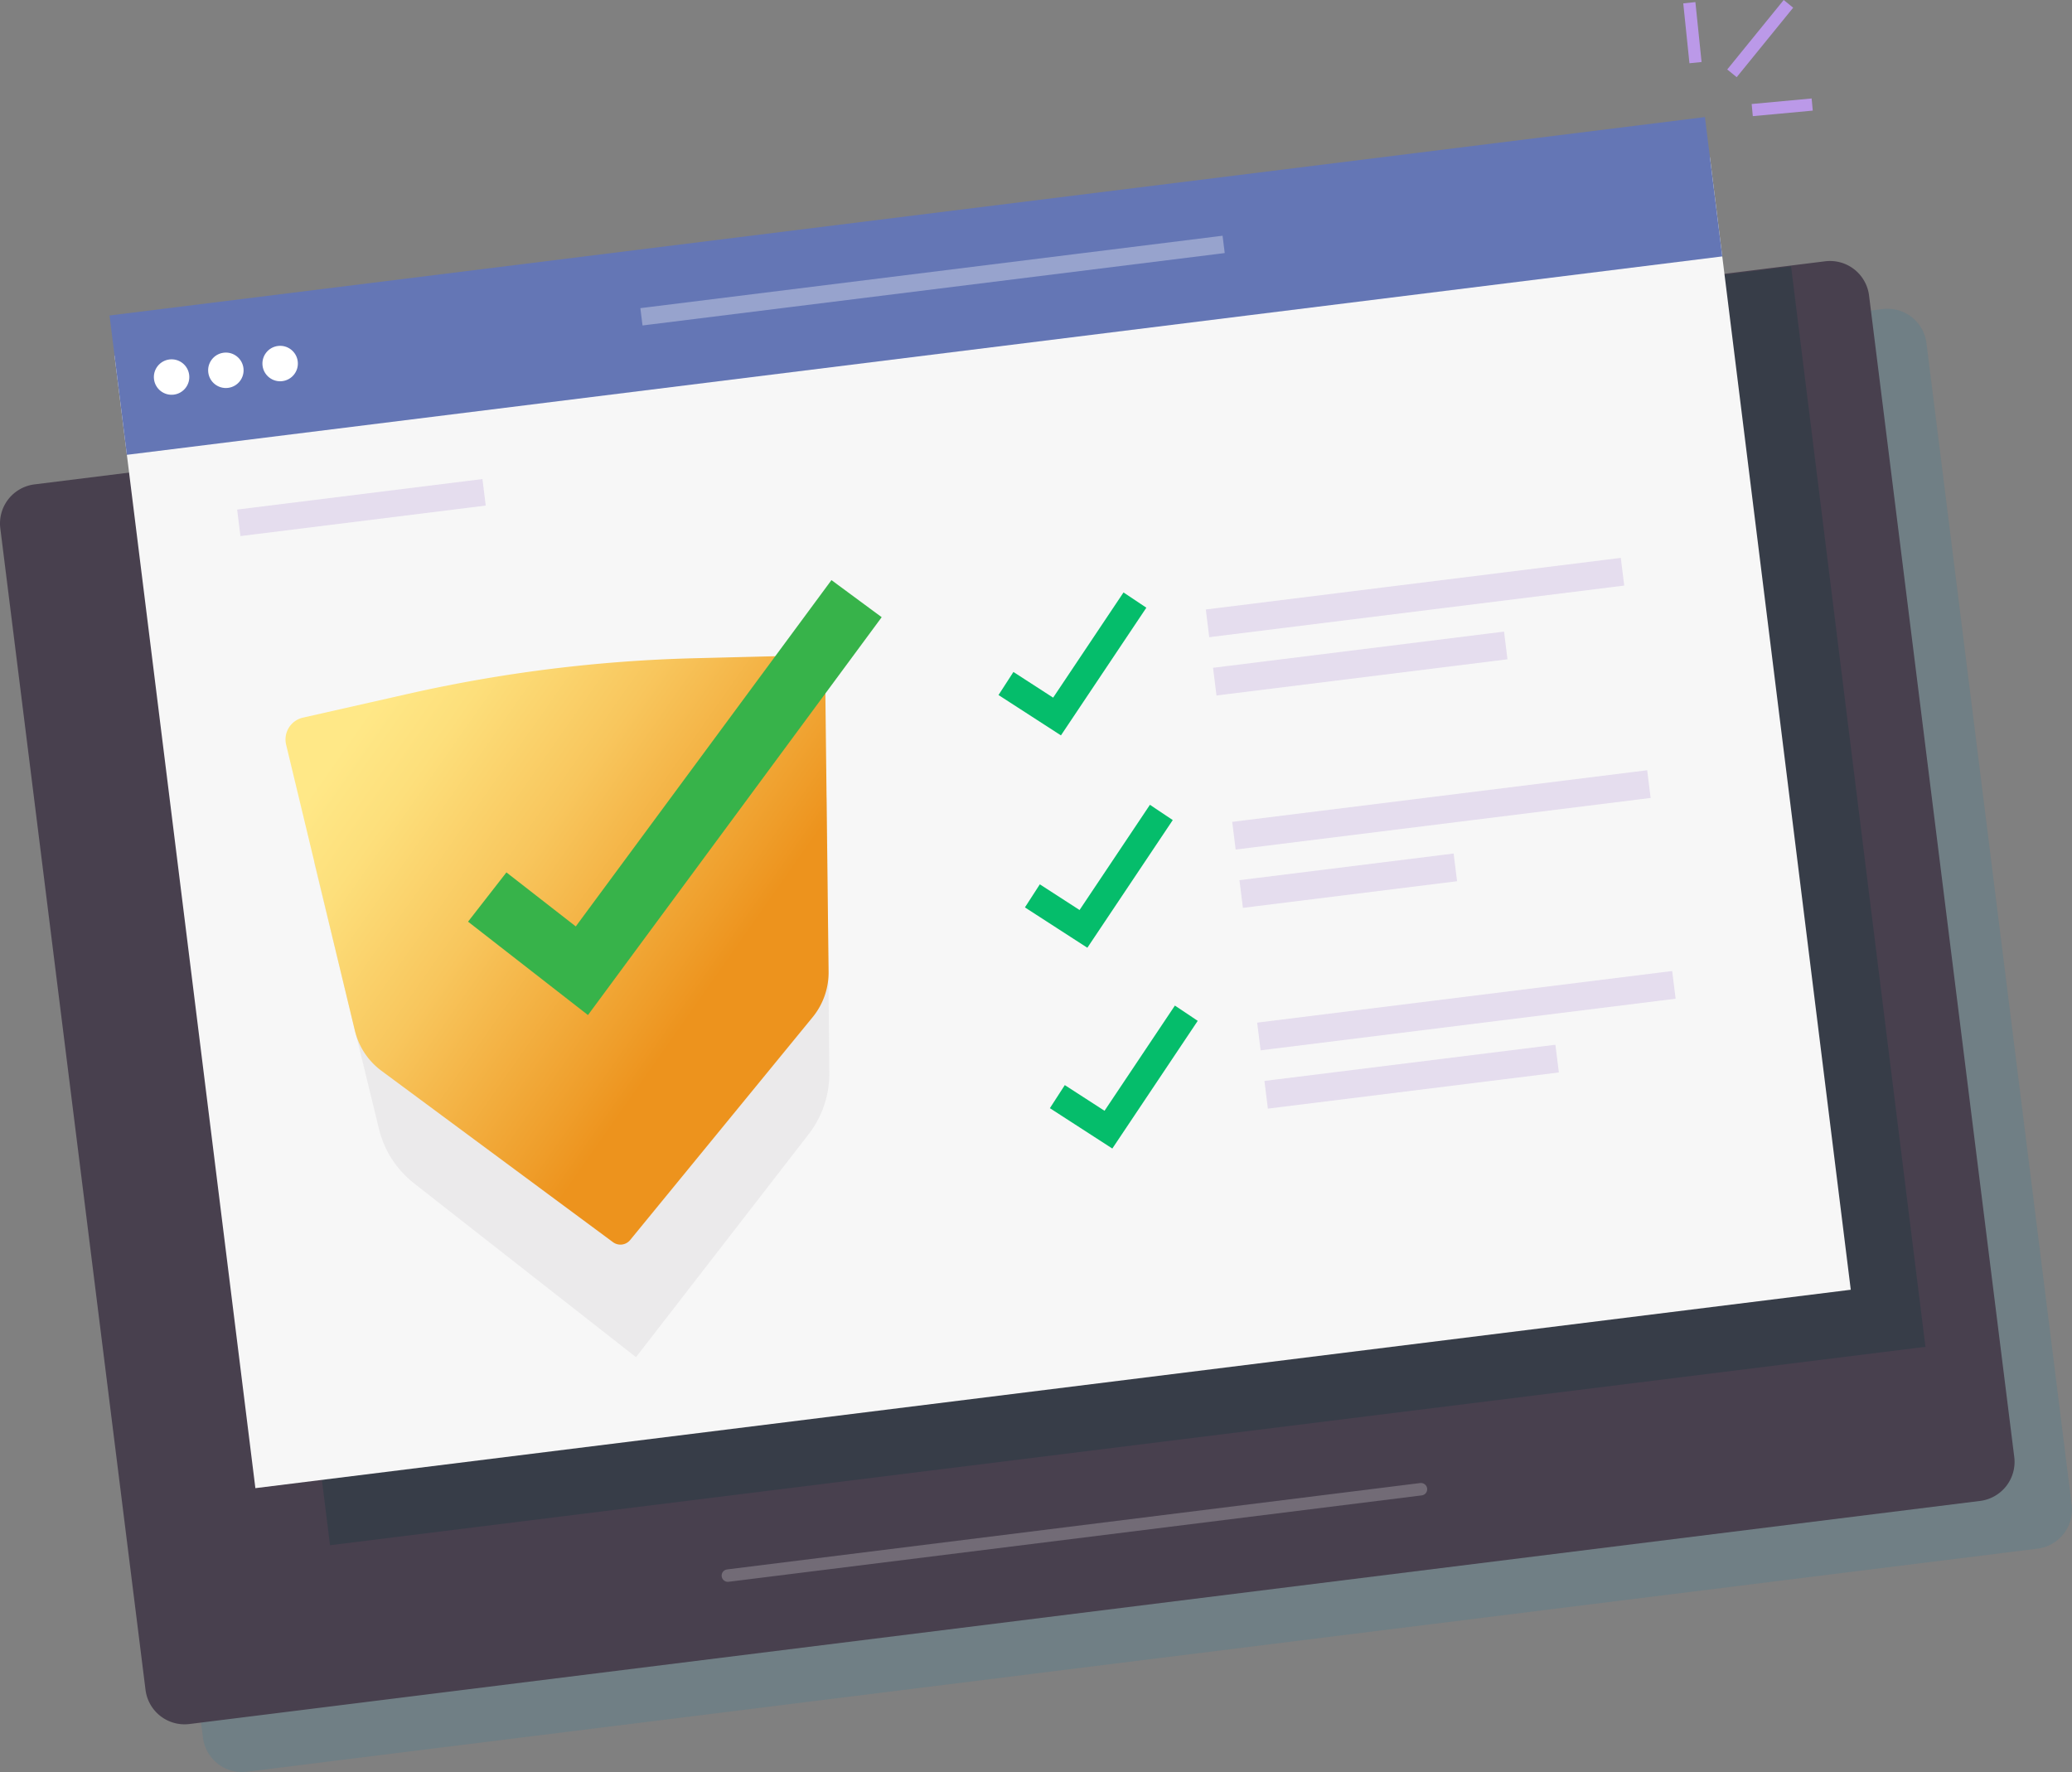 <?xml version="1.0" encoding="UTF-8"?> <svg xmlns="http://www.w3.org/2000/svg" xmlns:xlink="http://www.w3.org/1999/xlink" viewBox="0 0 1074.681 919.098"><rect x="0" y="0" width="1074.681" height="919.098" fill="#808080" stroke="none"/><defs><filter id="b" x="430.141" y="-8766.944" width="597.7" height="32766" color-interpolation-filters="sRGB"><feFlood flood-color="#fff" result="bg"></feFlood><feBlend in="SourceGraphic" in2="bg"></feBlend></filter><mask id="a" x="430.141" y="-8766.944" width="597.7" height="32766" maskUnits="userSpaceOnUse"><g style="filter:url(#b)"></g></mask><linearGradient id="c" x1="806.357" y1="270.014" x2="659.717" y2="887.733" gradientTransform="translate(-48.183 116.122) rotate(-7.088)" gradientUnits="userSpaceOnUse"><stop offset="0" stop-color="#fff"></stop><stop offset="1"></stop></linearGradient><filter id="e" x="156.515" y="-8766.944" width="317.596" height="32766" color-interpolation-filters="sRGB"><feFlood flood-color="#fff" result="bg"></feFlood><feBlend in="SourceGraphic" in2="bg"></feBlend></filter><mask id="d" x="156.515" y="-8766.944" width="317.596" height="32766" maskUnits="userSpaceOnUse"><g style="filter:url(#e)"></g></mask><linearGradient id="f" x1="154.59" y1="549.766" x2="547.039" y2="127.557" gradientTransform="matrix(0.722, -0.692, 0.692, 0.722, -172.985, 398.422)" gradientUnits="userSpaceOnUse"><stop offset="0"></stop><stop offset="1" stop-color="#fff"></stop></linearGradient><filter id="h" x="430.141" y="152.963" width="597.7" height="682.19" color-interpolation-filters="sRGB"><feFlood flood-color="#fff" result="bg"></feFlood><feBlend in="SourceGraphic" in2="bg"></feBlend></filter><mask id="g" x="430.141" y="152.963" width="597.7" height="682.19" maskUnits="userSpaceOnUse"><g style="mask:url(#a);filter:url(#h)"><polygon points="1027.841 760.82 430.141 835.153 653.394 190.13 952.244 152.963 1027.841 760.82" style="mix-blend-mode:multiply;fill:url(#c)"></polygon></g></mask><linearGradient id="i" x1="814.069" y1="272.205" x2="668.558" y2="885.171" gradientTransform="translate(-48.183 116.122) rotate(-7.088)" gradientUnits="userSpaceOnUse"><stop offset="0" stop-color="#fff"></stop><stop offset="1" stop-color="#fff"></stop></linearGradient><linearGradient id="j" x1="206.722" y1="279.057" x2="375.612" y2="431.862" gradientTransform="translate(-48.183 116.122) rotate(-7.088)" gradientUnits="userSpaceOnUse"><stop offset="0" stop-color="#ffe887"></stop><stop offset="0.174" stop-color="#fddf7b"></stop><stop offset="0.485" stop-color="#f8c65d"></stop><stop offset="0.895" stop-color="#ef9e2b"></stop><stop offset="1" stop-color="#ed931d"></stop></linearGradient><clipPath id="k"><path d="M317.924,644.255l-119.907-88.751a37.139,37.139,0,0,1-14.016-21.174l-35.593-148.099a11.595,11.595,0,0,1,8.715-14.018l54.443-12.317a760.061,760.061,0,0,1,148.745-18.499l55.801-1.393a11.595,11.595,0,0,1,11.883,11.457l1.767,152.305a37.14,37.14,0,0,1-8.403,23.962l-94.515,115.418A6.518,6.518,0,0,1,317.924,644.255Z" style="fill:none"></path></clipPath><filter id="m" x="156.515" y="260.791" width="317.596" height="369.53" color-interpolation-filters="sRGB"><feFlood flood-color="#fff" result="bg"></feFlood><feBlend in="SourceGraphic" in2="bg"></feBlend></filter><mask id="l" x="156.515" y="260.791" width="317.596" height="369.53" maskUnits="userSpaceOnUse"><g style="mask:url(#d);filter:url(#m)"><rect x="255.937" y="259.407" width="118.752" height="372.298" transform="translate(328.514 -100.125) rotate(36.672)" style="mix-blend-mode:multiply;fill:url(#f)"></rect></g></mask><linearGradient id="n" x1="154.59" y1="549.766" x2="547.039" y2="127.557" gradientTransform="matrix(0.722, -0.692, 0.692, 0.722, -172.985, 398.422)" xlink:href="#i"></linearGradient></defs><title>apply-online</title><g style="isolation:isolate"><g style="opacity:0.19;mix-blend-mode:multiply"><path d="M128.049,918.938l928.752-115.713a20.41,20.41,0,0,0,17.72-22.784l-75.319-602.445a20.41,20.41,0,0,0-22.784-17.72L47.666,275.989a20.41,20.41,0,0,0-17.72,22.784l75.319,602.445A20.41,20.41,0,0,0,128.049,918.938Z" style="fill:#2d7c99"></path></g><path d="M98.263,894.182,1027.015,778.47a20.41,20.41,0,0,0,17.72-22.784l-75.319-602.445a20.41,20.41,0,0,0-22.784-17.72L17.88,251.233a20.41,20.41,0,0,0-17.72,22.784l75.319,602.445A20.41,20.41,0,0,0,98.263,894.182Z" style="fill:#48404e"></path><g style="opacity:0.23"><line x1="737.01" y1="772.398" x2="377.517" y2="817.205" style="fill:#f06698;stroke:#fff;stroke-linecap:round;stroke-miterlimit:10;stroke-width:6.454px"></line></g><g style="mask:url(#g)"><path d="M1020.549,761.727l-572.541,71.205L719.14,181.954l225.812-28.083a7.348,7.348,0,0,1,8.199,6.385l73.783,593.272A7.348,7.348,0,0,1,1020.549,761.727Z" style="opacity:0.06;fill:url(#i)"></path></g><rect x="133.147" y="187.473" width="833.856" height="564.681" transform="translate(-53.777 71.479) rotate(-7.089)" style="fill:#063438;opacity:0.25;mix-blend-mode:multiply"></rect><path d="M277.59,252.05" style="fill:#fff;stroke:#c1a8db;stroke-linecap:square;stroke-miterlimit:10;stroke-width:13.845px;opacity:0.33"></path><path d="M385.59,238.618" style="fill:#fff;stroke:#c1a8db;stroke-linecap:square;stroke-miterlimit:10;stroke-width:13.845px;opacity:0.33"></path><path d="M964.216,439.122a.336.336,0,0,1,.197-.013C963.599,439.469,963.484,439.494,964.216,439.122Z" style="fill:#363957"></path><line x1="576.721" y1="214.848" x2="838.567" y2="182.283" style="fill:#fff;stroke:#c1a8db;stroke-linecap:square;stroke-miterlimit:10;stroke-width:13.845px;opacity:0.33"></line><line x1="879.409" y1="32.487" x2="876.2" y2="1.416" style="fill:#bfebf2;stroke:#bb99e8;stroke-miterlimit:10;stroke-width:6.325px"></line><line x1="898.318" y1="38.028" x2="927.607" y2="1.995" style="fill:#bfebf2;stroke:#bb99e8;stroke-miterlimit:10;stroke-width:6.325px"></line><line x1="908.829" y1="57.093" x2="939.933" y2="54.223" style="fill:#bfebf2;stroke:#bb99e8;stroke-miterlimit:10;stroke-width:6.325px"></line><rect x="92.744" y="130.72" width="833.856" height="591.933" transform="translate(-48.763 66.163) rotate(-7.089)" style="fill:#f7f7f7"></rect><rect x="58.123" y="111.895" width="833.856" height="72.827" transform="translate(-14.672 59.762) rotate(-7.089)" style="fill:#6476b5"></rect><circle cx="88.998" cy="195.559" r="9.192" transform="translate(-23.454 12.479) rotate(-7.089)" style="fill:#fff"></circle><circle cx="117.151" cy="192.057" r="9.192" transform="translate(-22.808 15.927) rotate(-7.089)" style="fill:#fff"></circle><circle cx="145.304" cy="188.556" r="9.192" transform="translate(-22.16 19.375) rotate(-7.089)" style="fill:#fff"></circle><line x1="337.187" y1="163.757" x2="630.173" y2="127.319" style="fill:#fff;stroke:#fff;stroke-linecap:square;stroke-miterlimit:10;stroke-width:9.054px;opacity:0.33"></line><path d="M329.872,703.902l-115.353-90.344a51.233,51.233,0,0,1-18.121-28.686L163.173,448.332a5.645,5.645,0,0,1,5.184-7.1l66.824-.902a558.353,558.353,0,0,0,121.939-15.165l65.009-15.493a5.645,5.645,0,0,1,6.765,5.614l1.232,140.519a51.233,51.233,0,0,1-10.542,32.251Z" style="fill:#78747a;opacity:0.1;mix-blend-mode:multiply"></path><path d="M317.924,644.255l-120.049-88.856a36.656,36.656,0,0,1-13.833-20.897l-35.634-148.27a11.595,11.595,0,0,1,8.715-14.018l54.443-12.317a760.061,760.061,0,0,1,148.745-18.499l55.801-1.393a11.595,11.595,0,0,1,11.883,11.457l1.769,152.482a36.655,36.655,0,0,1-8.293,23.649l-94.627,115.554A6.518,6.518,0,0,1,317.924,644.255Z" style="fill:url(#j)"></path><g style="clip-path:url(#k)"><g style="opacity:0.8"><g style="mask:url(#l)"><rect x="255.937" y="259.407" width="118.752" height="372.298" transform="translate(328.514 -100.125) rotate(36.672)" style="fill:url(#n)"></rect></g></g></g><polyline points="252.716 465.259 301.8 503.484 444.277 310.495" style="fill:none;stroke:#37b34a;stroke-miterlimit:10;stroke-width:32.386px"></polyline><line x1="130.732" y1="270.314" x2="244.207" y2="256.201" style="fill:#fff;stroke:#c1a8db;stroke-linecap:square;stroke-miterlimit:10;stroke-width:13.845px;opacity:0.33"></line><polyline points="527.745 358.37 548.256 371.628 584.693 317.153" style="fill:none;stroke:#05bd6b;stroke-linecap:square;stroke-miterlimit:10;stroke-width:14.246px"></polyline><line x1="633.487" y1="322.407" x2="834.367" y2="297.425" style="fill:#fff;stroke:#c1a8db;stroke-linecap:square;stroke-miterlimit:10;stroke-width:14.469px;opacity:0.33"></line><line x1="637.248" y1="352.648" x2="773.806" y2="335.665" style="fill:#fff;stroke:#c1a8db;stroke-linecap:square;stroke-miterlimit:10;stroke-width:14.469px;opacity:0.33"></line><polyline points="541.443 468.518 561.955 481.775 598.392 427.3" style="fill:none;stroke:#05bd6b;stroke-linecap:square;stroke-miterlimit:10;stroke-width:14.246px"></polyline><line x1="647.186" y1="432.555" x2="848.065" y2="407.572" style="fill:#fff;stroke:#c1a8db;stroke-linecap:square;stroke-miterlimit:10;stroke-width:14.469px;opacity:0.33"></line><line x1="650.947" y1="462.796" x2="747.666" y2="450.767" style="fill:#fff;stroke:#c1a8db;stroke-linecap:square;stroke-miterlimit:10;stroke-width:14.469px;opacity:0.33"></line><polyline points="554.394 572.652 574.906 585.909 611.343 531.434" style="fill:none;stroke:#05bd6b;stroke-linecap:square;stroke-miterlimit:10;stroke-width:14.246px"></polyline><line x1="660.137" y1="536.689" x2="861.016" y2="511.706" style="fill:#fff;stroke:#c1a8db;stroke-linecap:square;stroke-miterlimit:10;stroke-width:14.469px;opacity:0.33"></line><line x1="663.898" y1="566.93" x2="800.455" y2="549.947" style="fill:#fff;stroke:#c1a8db;stroke-linecap:square;stroke-miterlimit:10;stroke-width:14.469px;opacity:0.33"></line></g></svg> 